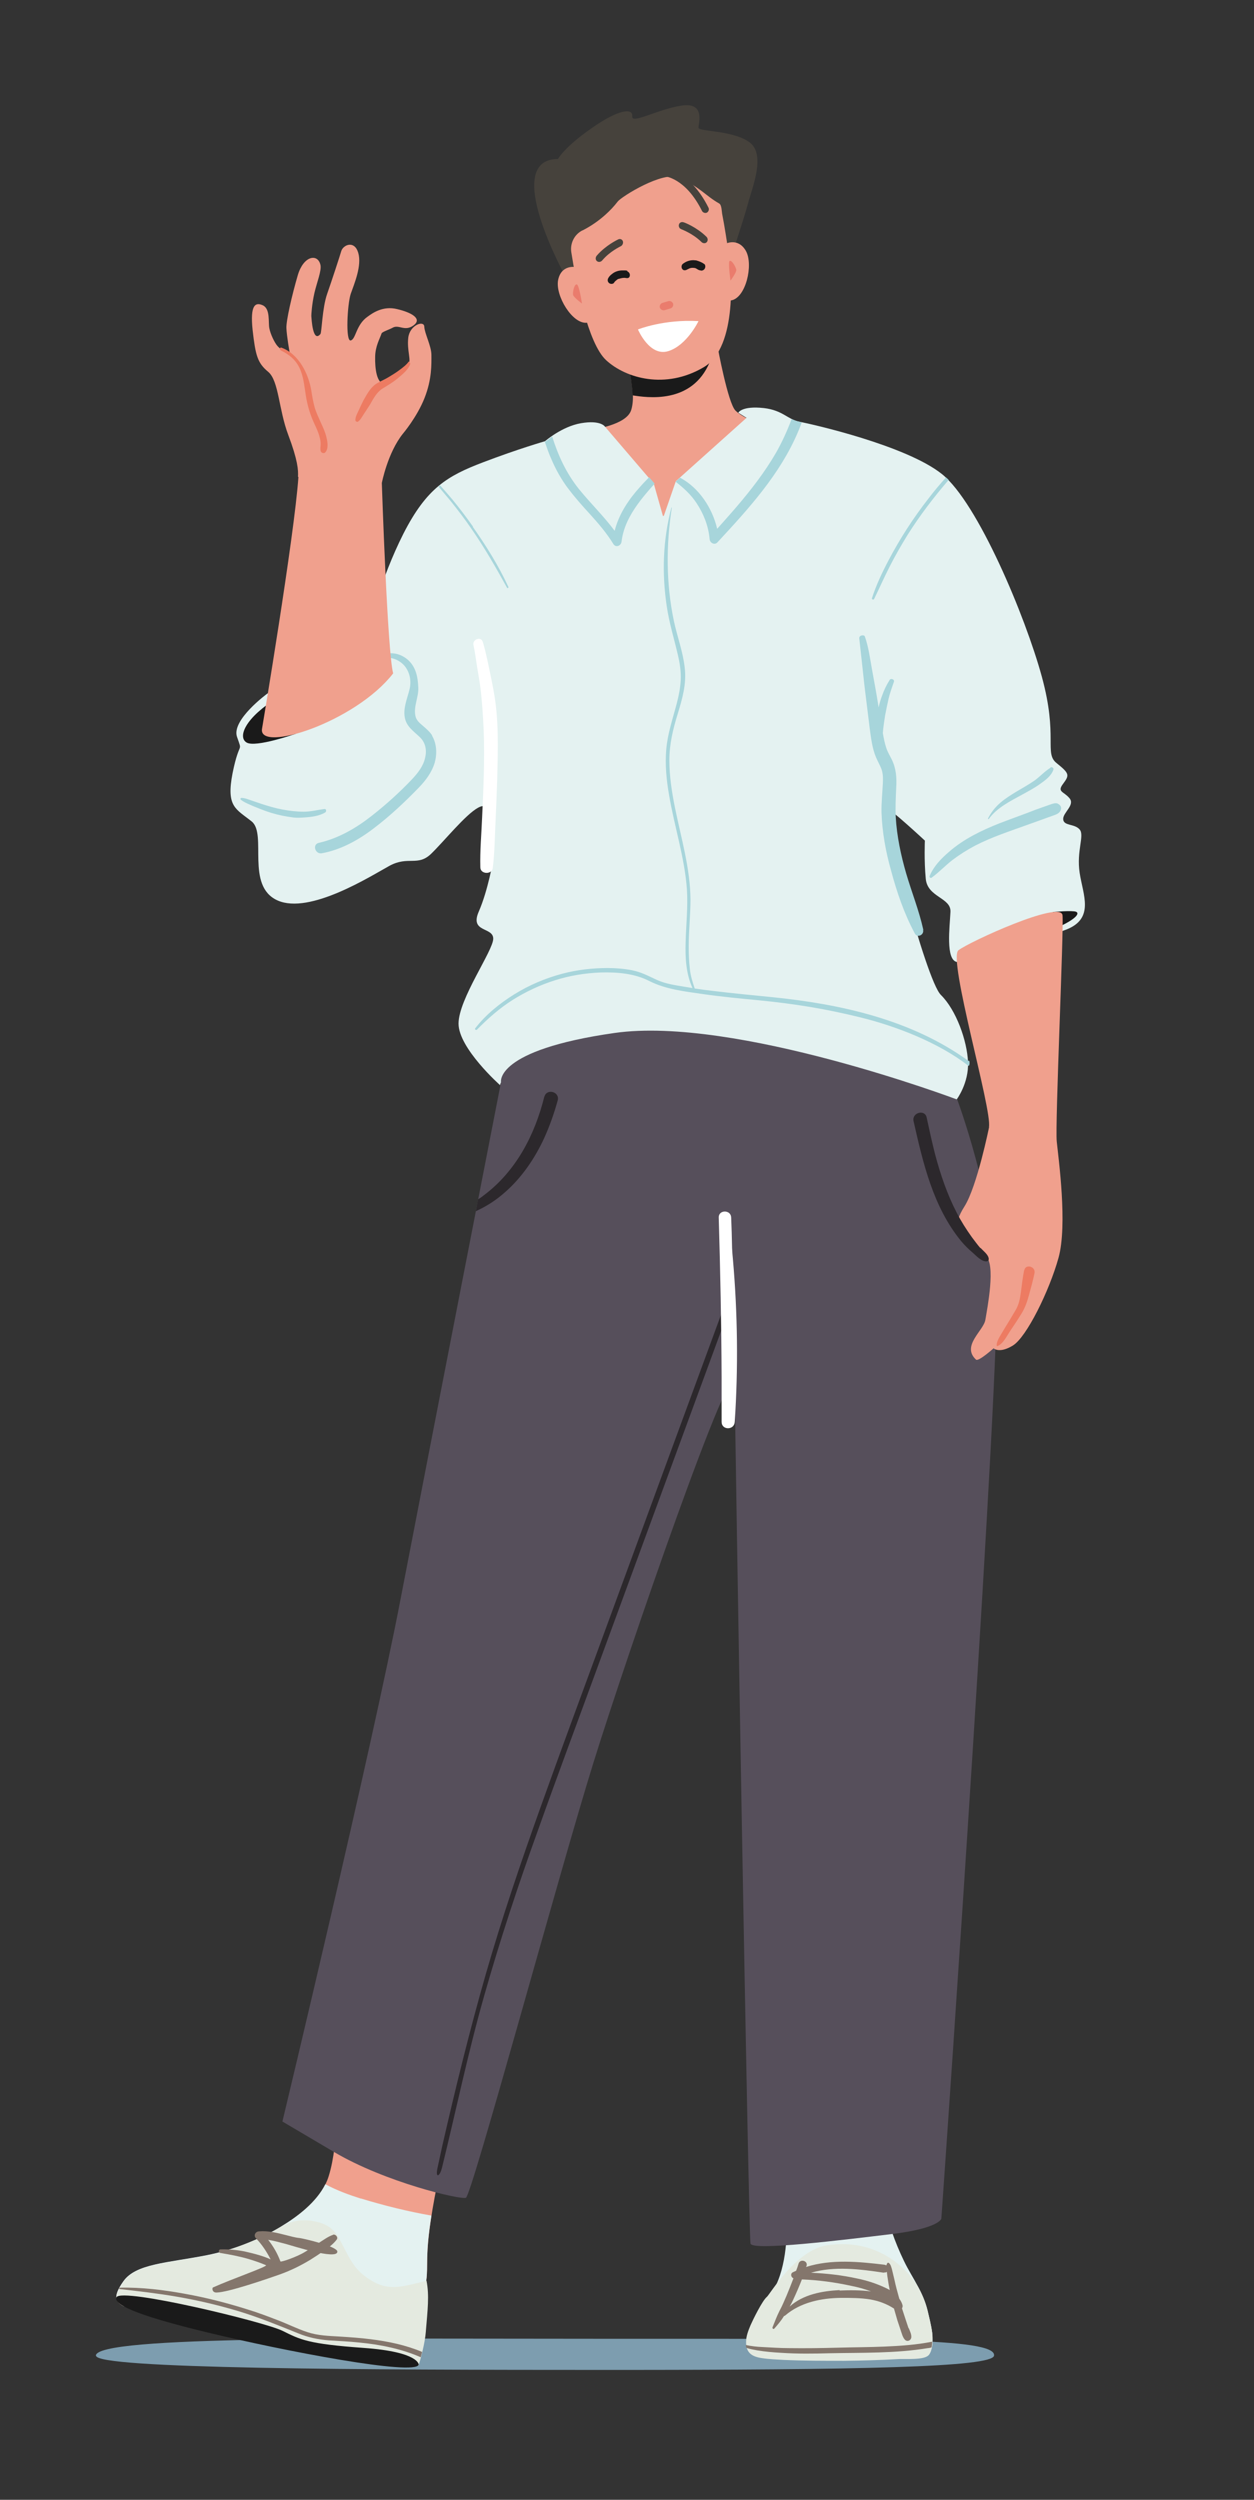 <svg xmlns="http://www.w3.org/2000/svg" id="uuid-a0a70c33-3b3a-48c0-8507-74a2aef5f961" viewBox="0 0 563.9 1124.1"><rect x="0" y="0" width="563.9" height="1124.1" fill="#333333" stroke="none"/><path d="M43.1,1059.3c0-9.1,121.1-7.6,233.8-7.6,112.6,0,171.5-.6,170.1,7.6-.9,5.2-60.5,6.4-173.1,6.4-112.6,0-230.7-.5-230.7-6.4Z" style="fill:#7d9daf;"></path><g><path d="M336.8,63.8c-7.9-5.4-22.6-4.5-22.7-6.4,0-1.9,3.2-11.6-7.7-9.9-10.9,1.7-22.5,8.5-22.1,4.8,.4-3.7-5.8-3.4-18.2,5.3-12.5,8.7-15.2,13.9-15.2,13.9h0c-25.8,.1,3.3,52.7,3.3,52.7l15.9-2.7c-1.2-6.2-2.4-12.3-3.7-18.4l61.8,14.2s6.1-18.1,8.1-25.6c2-7.5,8.3-22.5,.5-27.9Z" style="fill:#46423c;"></path><g><path d="M340.9,190.2s-24,43.4-43.4,43.4-28.5-33.6-30.6-40.2c-.2-.6,14.6-2.1,16.9-8.9,.5-1.5,.9-3.9,.8-6.6-.2-4.3-1-9.2-1.5-11.9-.2-1.3-.4-2-.4-2l40-8s4.6,25.1,8,28.6c3.4,3.4,10.3,5.7,10.3,5.7Z" style="fill:#f0a08d;"></path><path d="M319.2,162.7c-8,19.4-28.6,16-34.7,15.1-.2-4.3-1-9.2-1.5-11.9l36.2-3.2Z" style="fill:#1a1a1a;"></path><path d="M261.9,103.6c-3.6,1.8-5.6,5.8-5,9.8,2.1,13.4,7.4,41,15.7,48.6,8.8,8.1,26.7,13.3,43.9,3.1,15.4-9.1,12.4-43.4,11.2-51.1-.8-5.1-1.9-12.5-2.9-17.5-.3-1.4-.2-4.3-1.4-5-6.2-3.5-8.3-7.2-18.1-11.6-7.1-3.2-25.8,8.5-27.5,10.7-1.6,2.1-3.5,4.1-5.5,5.9-3.1,2.8-6.6,5.2-10.3,7.1Z" style="fill:#f0a08d;"></path><path d="M258.9,120.1s-6.4-1.3-7.9,5.7c-1.5,7,6.5,20.3,13.1,19.3,6.4-1-5.2-25-5.2-25Z" style="fill:#f0a08d;"></path><g style="opacity:.5;"><path d="M302.7,136.6c-.3-.9-1.3-1.4-2.1-1.2-.9,.3-1.8,.5-2.7,.8-.9,.3-1.4,1.2-1.2,2.1,.3,.9,1.3,1.4,2.1,1.2,.9-.3,1.8-.5,2.7-.8,.9-.3,1.4-1.2,1.2-2.1Z" style="fill:#e4584e;"></path></g><path d="M305.9,102.9c-.5-.5-.8-1.2-.6-1.9,.2-.9,1.2-1.4,2.2-1,.2,0,5.7,2.1,10.1,6.4,.8,.7,.8,1.9,.2,2.5-.6,.7-1.8,.6-2.5-.2-3.8-3.7-8.5-5.4-8.6-5.5-.3,0-.5-.3-.7-.4Z" style="fill:#46423c;"></path><path d="M279.6,110.4c.5-.5,.7-1.3,.5-1.9-.3-.9-1.3-1.3-2.2-.8-.2,.1-5.5,2.6-9.5,7.2-.7,.8-.7,1.9,0,2.5,.7,.6,1.8,.5,2.5-.4,3.4-4,8-6.1,8.1-6.2,.3-.1,.5-.3,.7-.5Z" style="fill:#46423c;"></path><path d="M296.7,77.1c.2-.8,.9-1.4,1.7-1.3,.5,0,11.7,.6,20.2,17.6,.4,.8,0,1.8-.7,2.2-.8,.4-1.8,0-2.2-.7-7.5-15.1-16.9-15.7-17.3-15.7-.9,0-1.6-.8-1.6-1.7,0,0,0-.2,0-.2Z" style="fill:#46423c;"></path><g style="opacity:.5;"><path d="M259.2,127.9c-1.1,.2-1.7,3.6-1.5,4.7,.2,1.1,4,3.9,4,3.9,0,0-1.3-8.8-2.4-8.6Z" style="fill:#e4584e;"></path></g><path d="M326.1,109.7s5.7-3.1,9.3,3.1c3.5,6.2,0,21.3-6.7,22.3-6.4,1-2.6-25.4-2.6-25.4Z" style="fill:#f0a08d;"></path><g style="opacity:.5;"><path d="M328.2,117.3c1.1-.2,2.7,2.9,2.9,4,.2,1.1-2.6,4.9-2.6,4.9,0,0-1.3-8.8-.3-8.9Z" style="fill:#e4584e;"></path></g><path d="M282.2,121.8c-.3-.1-.7-.2-1-.2,0,0-.2,0-.3,0-.3,0-.6,0-.9,0-.9,0-1.8,.1-2.6,.4-.9,.3-1.6,.7-2.3,1.3-.3,.2-.5,.4-.8,.7-.3,.3-.6,.7-.8,1.1-.4,.8-.3,1.6,.4,2.2,.6,.5,1.7,.5,2.2-.1,0,0,0-.1,.1-.2,0,0,.4-.5,.4-.5,.2-.2,1-.8,1.1-.9,.1,0,.2-.1,.4-.2,0,0,.1,0,.2,0,.9-.3,2.1-.6,3.1-.4,.9,.2,1.6,0,1.8-.9,.2-.9-.3-1.8-1.2-2.1Z" style="fill:#1a1a1a;"></path><path d="M316.6,118.7c-.7-.6-2.1-1.2-3.5-1.6-.4,0-.9-.1-1.3-.1-1.8,0-3.4,.6-4.8,1.7-.7,.6-.7,1.9,0,2.5,.7,.7,1.9,.1,1.8,.1,.8-.3,1.5-1.1,3.5-.8,.5,0,1.3,.6,1.5,.7,.5,.3,1,.4,1.6,.5,.7,0,1.4-.5,1.6-1.1,.3-.6,.2-1.5-.3-1.9Z" style="fill:#1a1a1a;"></path></g><path d="M287,148.1s11.5-4.6,27.1-3.7c0,0-5.2,10.9-13.6,13.5-8.4,2.6-13.6-9.7-13.6-9.7Z" style="fill:#fff;"></path></g><g><path d="M298.5,232l5.4-15.6,31.8-28.5-3.7-2.3s1.5-3.2,11.5-2.1c8.6,1,10.7,5.2,16.2,6.2,5.4,1,47.8,10.6,63.9,23.5,16.1,12.9,37.5,64,44.9,91.1,7.4,27.1,.9,34.4,6.7,38.9,5.7,4.6,5.8,5.3,2.9,9.2-2.9,3.8,.2,3.4,2.8,6.5,2.7,3.1-3,6.5-2.8,9.5,.2,3.1,5.1,1.9,7.4,4.6,2.3,2.7-1.5,9.5,0,19.5,1.5,9.9,6.8,20.5-6,25.5-12.8,5-43.8,15.4-49.1,14.6-5.3-.8-3.3-15.9-3-22.5,.4-6.5-10.3-6.5-11.1-14.9-.8-8.4-.4-17.2-.4-17.2,0,0-15.6-14.5-17.6-14.9-1.9-.4,17.9,77.5,24.8,84.3s11.8,20.6,12.2,30.2c.4,9.5-5.1,16.8-5.1,16.8,0,0-27,9.7-77.8,5.8-50.8-3.9-86.1-21.1-107.2-19.2-21.1,1.9-20.3,7-20.3,7,0,0-18.7-16.6-18.7-27.7s15.6-32.8,15.6-38.2-10.7-2.6-6.5-12.2c4.2-9.6,6.5-23.3,6.5-23.3l-4.6-18.3s3.5-8.2-2.2-5.1c-5.7,3.1-15.3,15.1-21.2,20.8-6,5.7-10.2,.8-18.6,5.3-8.4,4.6-35.9,22.1-50.4,15.6-14.5-6.5-4.6-29.8-11.6-35.5-7.1-5.7-11.6-6.5-8.6-21.8,3.1-15.3,4.6-8.6,2-16.2-2.7-7.6,13.6-19.5,13.6-19.5l45.9-30.4s4.9-20.9,15.3-41.5c10.5-20.6,19.8-26,35.8-32.1,16-6.1,27.9-9.5,27.9-9.5,0,0,7.5-6.6,16.2-8.1,8.8-1.5,10.7,1.5,10.7,1.5l22,25.7,4.1,14.5Z" style="fill:#e4f2f1;"></path><path d="M194.4,330.8c-1.1-1.7-2.6-3-4.1-4.3-1.5-1.3-3.1-2.5-3.5-4.6-.9-4.2,1.5-8.5,1.3-12.7-.2-4.7-1-9.3-4.8-12.6-3.3-2.8-7.9-3.8-11.9-1.8-.7,.3-.2,1.4,.5,1.2,3.6-.9,7.6,.6,10,3.4,2.5,3,3.2,7.1,2.2,10.8-1,4-2.8,8.1-2.1,12.3,.7,4.2,3.9,6.2,6.7,8.9,2.6,2.4,3.3,5.8,2.5,9.2-.8,3.9-3.3,7-5.9,9.8-5.6,5.9-11.8,11.5-18.2,16.5-7,5.5-14.9,10.1-23.7,12.1-3.1,.7-1.7,5.2,1.3,4.7,8.7-1.6,16.6-6,23.6-11.4,7.1-5.4,13.8-11.7,20-18.1,3.1-3.2,5.9-6.9,7.2-11.3,1.1-4,.9-8.6-1.3-12.2Z" style="fill:#a7d5db;"></path><path d="M145.8,363.8c-3.1,.4-6,1.2-9.2,1.2-3.2,0-6.6-.4-9.7-1-3.2-.6-6.2-1.5-9.3-2.5-1.5-.5-3-1-4.4-1.5-1.5-.5-3.1-1.2-4.6-1.2-.4,0-.7,.5-.3,.8,1.2,1,2.8,1.7,4.2,2.3,1.5,.7,3.1,1.3,4.6,1.9,3.2,1.3,6.5,2.3,9.9,3,1.6,.3,3.3,.6,4.9,.8,1.6,.2,3.2,.1,4.8,0,3.2-.2,6.8-.6,9.6-2.3,.6-.4,.4-1.7-.4-1.5Z" style="fill:#a7d5db;"></path><path d="M475.8,361.4c-1.2-.5-2.4,0-3.6,.4-1.1,.4-2.2,.8-3.4,1.2-2.3,.8-4.5,1.6-6.7,2.5-4.2,1.6-8.5,3.1-12.6,4.7-8.1,3.2-16.2,7.1-22.8,12.9-3.5,3-6.9,6.5-8.7,10.9-.2,.5,.5,1,.9,.7,3.3-2.4,6.1-5.4,9.3-7.9,3.3-2.5,6.8-4.7,10.4-6.6,7.6-3.9,15.7-6.5,23.7-9.4,2.5-.9,5-1.8,7.5-2.7,1.2-.4,2.4-.9,3.6-1.3,1.4-.5,2.8-.9,3.5-2.3,.7-1.3,0-2.6-1.3-3.1Z" style="fill:#a7d5db;"></path><path d="M472.3,345.3c-2.6,1.6-4.6,3.9-7.1,5.7-2.6,1.8-5.3,3.3-8,4.9-2.5,1.5-5.2,3.2-7.4,5.1-2.3,2-4.1,4.3-5.5,7-.1,.3,.2,.5,.4,.2,3.6-5,9.7-8,15-10.9,2.7-1.5,5.4-2.9,7.9-4.7,2.4-1.7,5.1-3.6,6.1-6.5,.3-.7-.7-1.4-1.3-1Z" style="fill:#a7d5db;"></path><path d="M415.2,418.1c-1.9-8.6-5.2-16.8-7.7-25.3-2.4-8.3-4.2-16.8-4.7-25.4-.2-4.3,0-8.7,.2-13,.3-4.6,0-8.8-2-12.9-.9-1.8-1.9-3.4-2.5-5.3-.7-2.1-1.1-4.3-1.5-6.5,0,0,0,0,0-.1,0,0,0,0,0,0,.2-2.6,.6-5.2,1-7.8,.5-2.6,1-5.1,1.6-7.7,.6-2.5,1.5-5,2.4-7.6,.3-1-1.4-1.6-1.9-.8-1.4,2.2-2.6,4.7-3.4,7-.7,1.8-1.2,3.6-1.6,5.4-.1-.6-.2-1.3-.3-1.9-.8-5.1-1.8-10.2-2.7-15.3-.9-4.9-1.5-9.9-3.2-14.7-.3-.9-2.7-.6-2.5,.9,.5,4.5,.9,8.3,1.4,12.7,.5,4.7,1,9.4,1.6,14,.6,4.6,1.1,9.2,1.7,13.8,.6,4.4,1.1,8.8,2.8,12.9,.8,1.9,1.9,3.7,2.6,5.7,.6,1.9,.6,4,.5,6-.2,4.4-.7,8.8-.6,13.2,.3,8.8,1.9,17.6,4.3,26.1,2.6,9.7,5.9,19.4,10.7,28.3,1.1,2.1,4.2,.6,3.7-1.6Z" style="fill:#a7d5db;"></path><path d="M221.9,310.2c-.7-3.7-3.6-18.4-4.9-21.8-.9-2.3-4.6-.8-4.1,1.6,.7,3.2,1.1,6.4,1.6,9.6,.5,3.1,1.1,6.3,1.5,9.4,.8,6.4,1.2,12.9,1.5,19.4,.5,13.1-.1,26.1-.7,39.2-.3,7.4-1,15-.8,22.4,0,3.2,5.2,3.4,5.6,.3,.8-6.7,.9-13.5,1.2-20.2,.3-6.7,.6-13.4,.8-20.1,.3-13.2,.8-26.7-1.7-39.7Z" style="fill:#fff;"></path><path d="M360.5,189.9c-.3,0-.6-.1-.8-.2-1.4-.3-2.6-.7-3.7-1.3-2,5.3-4.3,10.4-7.1,15.3-5,8.6-11.1,16.5-17.6,24.1-2.9,3.4-5.9,6.7-8.8,10-2.2-9.4-8.2-18.5-16.7-23l-1.9,1.7v.2c3.5,2.7,6.8,5.7,9.3,9.5,3.2,4.8,5.4,10.4,5.9,16.2,.1,1.7,2.2,2.9,3.5,1.5,14-15.1,28.2-30.6,36.3-49.8,.6-1.4,1.1-2.7,1.6-4.1Z" style="fill:#a7d5db;"></path><path d="M255.6,219.8c3,4,6.3,7.7,9.7,11.4,3.8,4.2,7.5,8.5,10.5,13.4,1.1,1.8,3.4,.9,3.7-1,.7-6.2,3.6-11.8,7.2-16.8,1.8-2.5,3.8-4.9,5.8-7.2,.6-.7,1.3-1.4,1.9-2.1l-2.5-2.9c-.9,.9-1.7,1.8-2.5,2.6-2.3,2.5-4.6,5.1-6.6,8-2.9,4.1-5.2,8.7-6.4,13.5-4.9-6.6-10.8-12.3-16-18.7-5.7-7.1-9.4-15.1-12.1-23.7-1.8,1.3-2.9,2.2-2.9,2.2,0,0-.1,0-.4,.1,.9,2.7,1.8,5.4,3,8,2,4.7,4.5,9.1,7.5,13.1Z" style="fill:#a7d5db;"></path><path d="M435.4,477c-25.8-18.6-57.6-25.5-88.1-28.6-8.9-.9-17.7-1.7-26.6-2.8-2.8-.3-5.6-.7-8.3-1.1-1-2.9-1.9-5.9-2.2-8.9-.4-3.4-.5-6.8-.5-10.2,0-6.9,.8-13.9,.8-20.8-.1-14.1-4.2-27.7-7-41.5-1.4-7-2.5-14.1-2.5-21.2,0-7.2,1.6-13.9,3.7-20.7,2.1-6.9,4.1-13.7,3.2-21-.8-7.2-3.4-14-4.9-21.1-3.5-16.7-3.5-34-.9-50.8,0-.1-.2-.2-.2,0-3.8,14.4-4.3,29.4-2.1,44.2,1.1,7.5,3.3,14.6,5,21.9,.9,3.8,1.5,7.6,1.3,11.5-.2,3.6-.9,7.1-1.8,10.5-1.8,6.9-4.1,13.5-4.7,20.6-.6,6.9,.1,13.9,1.3,20.7,2.4,14.2,7,28,8,42.4,.5,7.9-.4,15.8-.6,23.8-.2,6.8,.2,14.1,3.1,20.4-1.2-.2-2.5-.4-3.7-.6-4.2-.7-8.5-1.3-12.4-3.1-3.7-1.7-7-3.5-11.1-4.3-3.6-.7-7.3-1-10.9-1-6.9,0-13.9,.8-20.6,2.6-7.5,2-14.8,5.1-21.4,9.2-6.6,4.1-12.9,9.2-17.6,15.3-.4,.5,.4,1,.8,.6,4.9-5,10.1-9.6,16.1-13.4,5.9-3.7,12.3-6.7,19-8.8,6.6-2.1,13.4-3.2,20.4-3.5,7.6-.2,15.3,.4,22.1,3.9,7.4,3.7,15.7,4.6,23.9,5.8,8.4,1.2,16.8,2,25.2,2.8,16.2,1.6,29.9,3.8,45.7,7.7,16.3,4,35.2,11.4,48.5,21.7,.7,.5,.7-2,.4-2.2Z" style="fill:#a7d5db;"></path><path d="M393,269.5c2.4-4.9,4.6-9.9,7.1-14.8,2.5-4.9,5.2-9.6,8.1-14.3,5.5-8.7,11.7-16.8,18.4-24.6-.4-.4-.8-.8-1.2-1.1-2.8,3.1-5.4,6.2-7.9,9.5-6.8,8.7-12.8,18-17.9,27.7-2.9,5.5-5.6,11.2-7.5,17.1-.2,.5,.7,.9,.9,.4Z" style="fill:#a7d5db;"></path><path d="M212.7,236.8c-2.9-4.1-6-8.2-9.2-12.1-1.7-2-3.4-4-5.2-6-.1-.1-.2-.3-.4-.4-.2,.2-.4,.4-.7,.5,.1,.2,.3,.3,.4,.5,1.6,1.9,3.2,3.8,4.8,5.7,3.3,4.1,6.6,8.4,9.6,12.8,5.9,8.5,11,17.4,16,26.5,.2,.4,.8,0,.6-.4-4.4-9.5-10-18.5-16-27Z" style="fill:#a7d5db;"></path></g><g><path d="M132.9,330s-18,6.3-22,3.9c-4.1-2.4-.8-11.2,14.2-20.3,15-9.1,7.8,16.3,7.8,16.3Z" style="fill:#1a1a1a;"></path><path d="M134.2,214.4c-1.8,26.6-16.4,113.5-16.4,113.5-1.3,10.6,41.9-3.1,59-25.1-2.6-9.4-5.1-85.6-5.1-85.6,0,0,2.6-13.6,9.5-22.2,0,0,6.3-7.4,9.7-16,3.4-8.6,3.1-15.4,3.1-19.4,0-4-3.1-9.7-3.2-12.7-.1-3-6.5-.8-7.2,4.9-.7,5.7,1.5,10.6,0,11.8-1.4,1.2-5.4,8.1-9.9,9-4.5,.8-5.1-7.4-5-12,0-4.8,2.1-8.3,2.9-10.7,.3-.7,3.7-1.8,4.9-2.5,2.9-1.7,5.4,1.9,9.5-1.1,4-3-1-5.8-7.4-7.3-6.4-1.6-11.1,1.8-13.3,3.4-5.3,3.7-5.2,10.1-7.6,10.7-2.4,.5-1.5-16.3,0-20.9,1.6-4.6,5.1-12.7,3.4-18.5-1.7-5.8-6.7-3.6-7.6-.9-.8,2.7-4.2,13.1-6.4,19.4s-2.4,17.2-3,18c-3.5,4.2-4-7-4.1-8.1,0-.6,.2-5.1,1.4-10.4,1.1-4.7,3.3-10.1,2.7-12.6-1.2-5.2-7.6-4.2-10.2,4.7s-5.3,20.6-5.1,23.8c.1,3.2,1.5,11.4,1.5,11-1.7,.4-4.4-1.7-5.6-3.1-1.2-1.4-3.1-5.2-3.6-8-.5-2.7,.5-8.6-2.9-10.2-3.3-1.5-5.8-.4-4.6,11.1,1.3,11.5,2.2,14.8,7,18.8,4.8,4,4.7,16.9,9,28.3,4.3,11.4,4.6,15.9,4.4,19Z" style="fill:#f0a08d;"></path><path d="M146.8,196.7c-.5-2.3-1.5-4.4-2.5-6.6-1-2.3-2.1-4.5-2.8-6.9-.7-2.5-1.1-5-1.5-7.5-1.2-7.4-5.5-16.5-13.5-19.4-.6-.2-1.1,.9,0,1.4,3.5,1.7,6.3,4,8,7.4,2,3.9,2.3,8.3,3,12.6,.7,4.5,1.9,8.6,3.8,12.7,.9,2,1.9,4,2.4,6.1,.3,1,.5,2.1,.5,3.2,0,1-.3,2,0,3.1,.2,.9,1.5,1.3,2.1,.6,1.5-1.7,1-4.7,.5-6.7Z" style="fill:#ed7b62;"></path><path d="M183.6,162.9c-1.3,1.5-1.8,1.8-2.9,2.7-1.2,.9-2.4,1.8-3.7,2.6-1.3,.8-2.7,1.7-4.1,2.4-1.3,.7-2.7,1.3-3.9,2.1-2.6,1.8-4.1,4.8-5.6,7.4-.4,.8-1.7,3.5-2,4.2-.6,1.4-1.6,3-1.6,4.6,0,.5,.7,1,1.2,.7,1.2-.9,1.8-2.2,2.6-3.4,.5-.8,2.4-3.6,2.8-4.3,1.5-2.6,2.9-5.4,5.5-7.1,2.4-1.5,4.9-2.9,7.1-4.8,2-1.7,4.7-3.8,5.5-6.4,0-.2-.5-1.4-1-.8Z" style="fill:#ed7b62;"></path></g><g><g><path d="M198.1,975.4c-8.1-3.7-9.3-5.5-17.5-9-9.6-4.1-18.8-9.6-28.5-13.4-1.4,8.5-1.7,17.3-4.3,25.6-3.1,10-13,17.6-21.4,22.7-10,6.1-21.9,10.6-33.4,12.9-17.8,3.5-31.9,3.8-37.5,11.7-5.4,7.6-2.9,9.5-.2,11,2.7,1.5,108.7,24.5,120.5,20.8,9.6-3,13.3-11.8,15.9-32.2,1.2-8.9-1.7-12.7,6.3-50.1Z" style="fill:#f0a08d;"></path><path d="M162.4,988.7c-5.4-1.7-10.9-3.7-16.1-6.5-4.1,8.2-12.6,14.6-19.9,19-10,6.1-21.9,10.6-33.4,12.9-17.8,3.5-31.9,3.8-37.5,11.7-5.4,7.6-2.9,9.5-.2,11,2.7,1.5,108.7,24.5,120.5,20.8,9.6-3,13.3-11.8,15.9-32.2,.9-6.9-.6-10.7,2.3-29.1-10.7-1.9-21.3-4.5-31.7-7.7Z" style="fill:#e4f2f1;"></path><path d="M191.5,1048.3c.8-9.7,1.6-16,.3-22.7-12,2.9-18.2,5.5-28.4-2.6-5.8-4.6-7.8-11.3-11.5-17.4-2.9-4.7-6.9-6.1-11.4-6.9-4.8-.8-9.7,0-13.8,2.5-11.3,6.5-24.4,11.3-33.6,13.1-17.8,3.5-31.9,3.8-37.5,11.7-2.1,3-3.2,5.8-3.3,7.4,0,1.2,1.5,2.7,3.1,3.6,2.7,1.5,132,29.5,132.9,26.5,.7-2.3,2.8-9.6,3.2-15.1Z" style="fill:#e4eae0;"></path><path d="M188.3,1063.4s.4-5.8-24.8-7.6c-25.1-1.8-28.4-3.7-36.5-7.7-8.1-4-72.2-19.5-74.6-15.1-1.6,2.9,7,7.7,41.1,15.9,34.2,8.3,93.4,19.6,94.8,14.4Z" style="fill:#1a1a1a;"></path><path d="M149.9,1004.9c-2.4,.8-4.3,2.3-6.4,3.6-2.1,1.4-4.1,2.8-6.3,4.1-3.7,2.3-11,4.8-11.1,4.3-1.3-3.5-3.2-6.8-5.5-9.7,2.7,.4,5.4,1.2,8.1,1.9,2,.5,23.1,7.4,23,3.4,0-2.4-15.3-5.9-16.9-6.1-2.1-.2-4.1-.8-6.1-1.3-4-1-8.1-2.1-12.3-1.7-1.6,.1-2.5,1.9-1.3,3.1,2.7,2.8,4.8,6,6.6,9.5-.5-.2-.9-.4-1.1-.5-1.2-.5-2.4-.9-3.7-1.3-2.3-.7-4.7-1.3-7-1.8-3.6-.7-7.2-1-10.7-.9-1,0-1.1,1.5-.1,1.6,4.2,.7,8.5,1.5,12.6,2.7,2.7,.8,5.3,1.7,7.9,2.8,1.1,.5-15.1,6.1-23.8,10-.5,.2-.5,2.3,1.5,2.3,5.2,0,23.9-6.5,28.7-8.2,4.7-1.7,9.2-3.9,13.5-6.5,2.1-1.3,4.2-2.7,6.2-4.1,2.1-1.5,4.1-2.9,5.7-5,.8-1-.5-2.6-1.7-2.2Z" style="fill:#84766c;"></path><path d="M189.8,1057.6c-7.4-3.1-15.1-4.7-23.1-5.7-4.6-.6-9.2-.9-13.8-1.2-5-.3-9.9-.4-14.7-2-4.6-1.5-8.9-3.7-13.4-5.4-4.4-1.7-8.9-3.4-13.5-4.8-9.2-2.9-18.5-5.3-28-7-9.8-1.8-19.6-3-29.5-2.8-.1,.2-.2,.4-.3,.6,8.8,1,17.6,2,26.2,3.5,9.3,1.6,18.6,3.8,27.6,6.5,9.2,2.8,18,6.4,26.9,10,4.4,1.8,8.8,2.7,13.5,3.1,4.7,.3,9.3,.5,14,1,9.3,.9,18.8,2.8,27.5,6.6,.2-.7,.4-1.5,.6-2.3Z" style="fill:#84766c;"></path></g><g><path d="M418.7,1056.8c0,.1,0,.2-.1,.4-.2,.5-.4,1-.7,1.4-.1,.2-.2,.3-.4,.5-2.2,2.8-76.4,1.7-79.3-2.3-.2-.3,7.1-23.6,7.3-23.8,7.3-8.5,8.6-24.6,8.3-35.2-.3-11.7-1.7-18.5-4-29.9,15.6-1.2,31.2-2.4,46.7-3.7-1.4,.1,.3,24,.8,26.1,2,9,5.1,17.9,9.1,26.2,2,4.2,4.4,7.9,6.4,11.7,1.8,3.3,3.3,6.7,4.3,10.7,.6,2.6,1.6,6.4,2.1,10.1,.3,2.8,.3,5.6-.5,7.8Z" style="fill:#e4f2f1;"></path><path d="M418.7,1056.8c0,.1,0,.2-.1,.4-.2,.5-.4,1-.7,1.4-.1,.2-.2,.3-.4,.5-1.8,2.2-10.6,1.6-13.1,1.7-9,.5-15.9,.7-24.9,.8-9,0-18.1,0-27.1-.4-3.2-.2-6.5-.3-9.7-.8-4.3-.6-7.3-2.2-7.2-7.3,0-2.6,1-5.1,2-7.5,1.1-2.5,5.3-11.1,7.4-12.8,1.2-1,13.1-21,26.8-23.1,24.5-3.8,37.7,12.7,41.1,18.6,1.8,3.3,3.3,6.7,4.3,10.7,.6,2.6,1.6,6.4,2.1,10.1,.1,2.6,.3,5.4-.5,7.8Z" style="fill:#e4eae0;"></path><path d="M408.6,1047.1c-.5-1.5-1-3-1.5-4.5-.5-1.5-1-3.1-1.5-4.6,.3-.5,.4-1,.2-1.6-.3-1-.8-1.9-1.4-2.7-.8-2.9-1.6-5.7-2.2-8.6-.4-1.5-.7-3.1-1.1-4.6-.3-1-.6-2.5-1.6-3,0,0-.2,0-.3,0-.3,.3-.5,.7-.6,1.2-.2-.1-.5-.2-.8-.3-11.7-1.4-24-2.6-35.3,1,0-.2,.1-.3,.2-.5,.7-2.3-2.9-3.3-3.6-1-.3,1.1-.7,2.2-1.1,3.2-.5,.2-1,.5-1.5,.7-1.2,.6-.8,2.3,.3,2.7-1,2.6-2,5.2-3.1,7.8-1,2.3-2,4.7-3.2,6.9-1.2,2.4-2.1,4.8-3.1,7.3-.2,.5,.4,1.1,.8,.6,1.6-1.8,3.1-3.6,4.4-5.7,.2,0,.4,0,.5-.2,6.9-5.9,16.2-7.8,25.1-7.9,4.4,0,8.8,0,13.1,.7,4,.7,7.4,2,10.7,4.1,.5,1.7,1,3.5,1.5,5.2,.5,1.5,1,3,1.5,4.5,.5,1.4,.9,3.3,2,4.4,1.1,1,2.7,.2,2.8-1.2,.1-1.4-.7-2.9-1.2-4.2Zm-11.2-25.2c.6,0,1,0,1.4-.3,.1,1.2,.3,2.5,.5,3.7,.2,1.5,.5,3,.8,4.5-.6-.4-1.3-.7-1.9-1-4-1.9-8.3-3.3-12.7-4.2-6.8-1.5-13.8-2.3-20.8-2.6,10.5-3.1,22.2-1.6,32.8,0Zm-19.8,7.9c-8,.4-16.5,2-22.5,7.4,.6-1,1.1-2,1.6-3.1,1.4-3,2.7-6,3.9-9.1,7.5,.3,14.9,1.3,22.2,2.9,3,.6,6,1.4,8.9,2.5-4.7-.6-9.5-.6-14.2-.4Z" style="fill:#84766c;"></path><path d="M376.6,1055.7c-7.3,.2-14.5,.3-21.8,.2-4,0-8.1-.3-12.1-.5-2.4-.1-4.9-.4-7.3-.9,0,.5,.1,.9,.3,1.3,1.5,.5,3.1,.8,4.8,1.1,3.6,.6,7.1,.9,10.7,1.1,7.3,.5,14.7,.4,22,.2,14.6-.3,29.5,.1,44-2.3,.6,0,1.1-.2,1.7-.3,.2-.9,.2-1.7,.3-2.6-7.1,1.4-14.2,1.9-21.4,2.2-7.1,.3-14.1,.3-21.2,.5Z" style="fill:#84766c;"></path></g><path d="M430.4,494.3s16.1,43.1,17.8,81.8c1.7,38.6-22.3,385.6-24.9,421.6,0,0-.9,4.3-22.3,6.9-21.5,2.6-62.7,7.7-63.5,4.3-.9-3.4-7.1-368.5-7.1-386.8s-48,120.6-63.5,170.4c-15.5,49.8-54.8,195-57.4,195.8-2.6,.9-36.1-6.9-59.3-20.6l-23.2-13.7s40.4-168.3,53.2-235.3c12.9-67,45.1-232.1,45.1-232.1,0,0-3-14.4,51.1-22.1,54.1-7.7,153.9,29.9,153.9,29.9Z" style="fill:#564f5b;"></path><path d="M326,586.4c-9.3,25.3-18.6,50.6-27.9,75.9-9.2,25.2-18.5,50.3-27.7,75.5-9.1,24.9-18.4,49.8-27.3,74.8-8.9,24.9-17.4,49.9-24.7,75.3-7.3,25.5-13.6,51.2-19.5,77-.7,3.2-1.4,6.5-2.1,9.7-1.2,5.2,1,4.3,2,0,6.3-25.7,11.6-51.3,18.8-76.7,7.2-25.4,15.5-50.5,24.5-75.4,8.9-25,18.2-49.8,27.3-74.7,9.2-25.1,18.5-50.3,27.7-75.4,9.3-25.3,18.6-50.6,27.9-75.9,1.1-3.1,2.3-6.3,3.4-9.4,.6-1.5-1.9-2.2-2.5-.7Z" style="fill:#2c282c;"></path><path d="M329.6,566.5c-.2-1.8-.3-3.5-.4-5.3-.1-4.6-.2-9.1-.4-13.7-.1-3.6-5.7-3.6-5.6,0,.7,23.9,1.2,47.8,1.3,71.7,0,6.7,0,13.4,0,20.2,0,3.8,5.7,3.8,5.9,0,1.6-24.3,1.3-48.7-.8-72.9Z" style="fill:#fff;"></path><path d="M244.8,493c-4.3,17.4-12.8,33.8-27.5,44.7-.7,.6-1.5,1.1-2.3,1.6-.3,1.7-.7,3.5-1,5.3,.2,0,.4-.2,.7-.3,4.5-2.1,8.6-4.8,12.3-8.1,7.6-6.6,13.5-15.3,17.7-24.4,2.5-5.5,4.5-11.2,6.1-17,1-3.9-5-5.5-6-1.6Z" style="fill:#2c282c;"></path></g><g><path d="M473.5,410.1s8.7-.8,10.4-.1c1.6,.7,.3,3.1-8.2,7-8.4,3.9-2.2-6.9-2.2-6.9Z" style="fill:#1a1a1a;"></path><path d="M444.8,506.7s-5.4,26.8-11.1,35.8c-5.8,9.1-2.4,12.1-2.4,12.1,0,0,6.9,6.8,11.8,10.1,4.9,3.3,.8,23.9,0,28.8-.8,4.9-10.9,11.7-4.2,17.9,1.1,1,7.9-5.1,7.9-5.1,0,0,2.5,2.5,8.6-1.2,6.2-3.7,16.5-24.7,20.6-39.5,4.1-14.8,0-44.5-.8-52.3-.8-7.8,3.2-94.7,2.6-101.7-.6-7-41.9,11.9-46.8,15.7-4.9,3.7,15.3,72,13.7,79.5Z" style="fill:#f0a08d;"></path><path d="M440.9,561.3c-1.4-1.6-2.6-3.3-3.9-5-2.5-3.5-4.8-7.1-6.8-11-4.3-8.3-7.3-17.2-9.7-26.2-1.4-5.5-2.6-11-3.8-16.6-.8-3.8-6.7-2.2-5.9,1.6,4.3,19,8.8,38.6,21.4,54,1.6,1.9,3.3,3.6,5.2,5.2,1.6,1.4,3.9,4,6.2,3.9,.7,0,1.1-.6,1-1.3-.3-1.9-2.5-3.4-3.7-4.8Z" style="fill:#2c282c;"></path><path d="M460.5,571.3c-.6,3.2-1,6.4-1.4,9.6-.4,3-.9,5.8-2.5,8.4-1.5,2.6-3.1,5.2-4.7,7.8-.8,1.4-1.7,2.8-2.5,4.2-.6,1.1-1.3,2.5-1.2,3.8,0,.1,.1,.3,.3,.2,2.5-.9,4.1-4.3,5.5-6.4,1.8-2.7,3.7-5.5,5.4-8.3,1.6-2.6,2.5-5.3,3.3-8.2,.9-3.3,1.8-6.5,2.5-9.9,.6-3-4-4.3-4.6-1.3Z" style="fill:#ed7b62;"></path></g></svg>